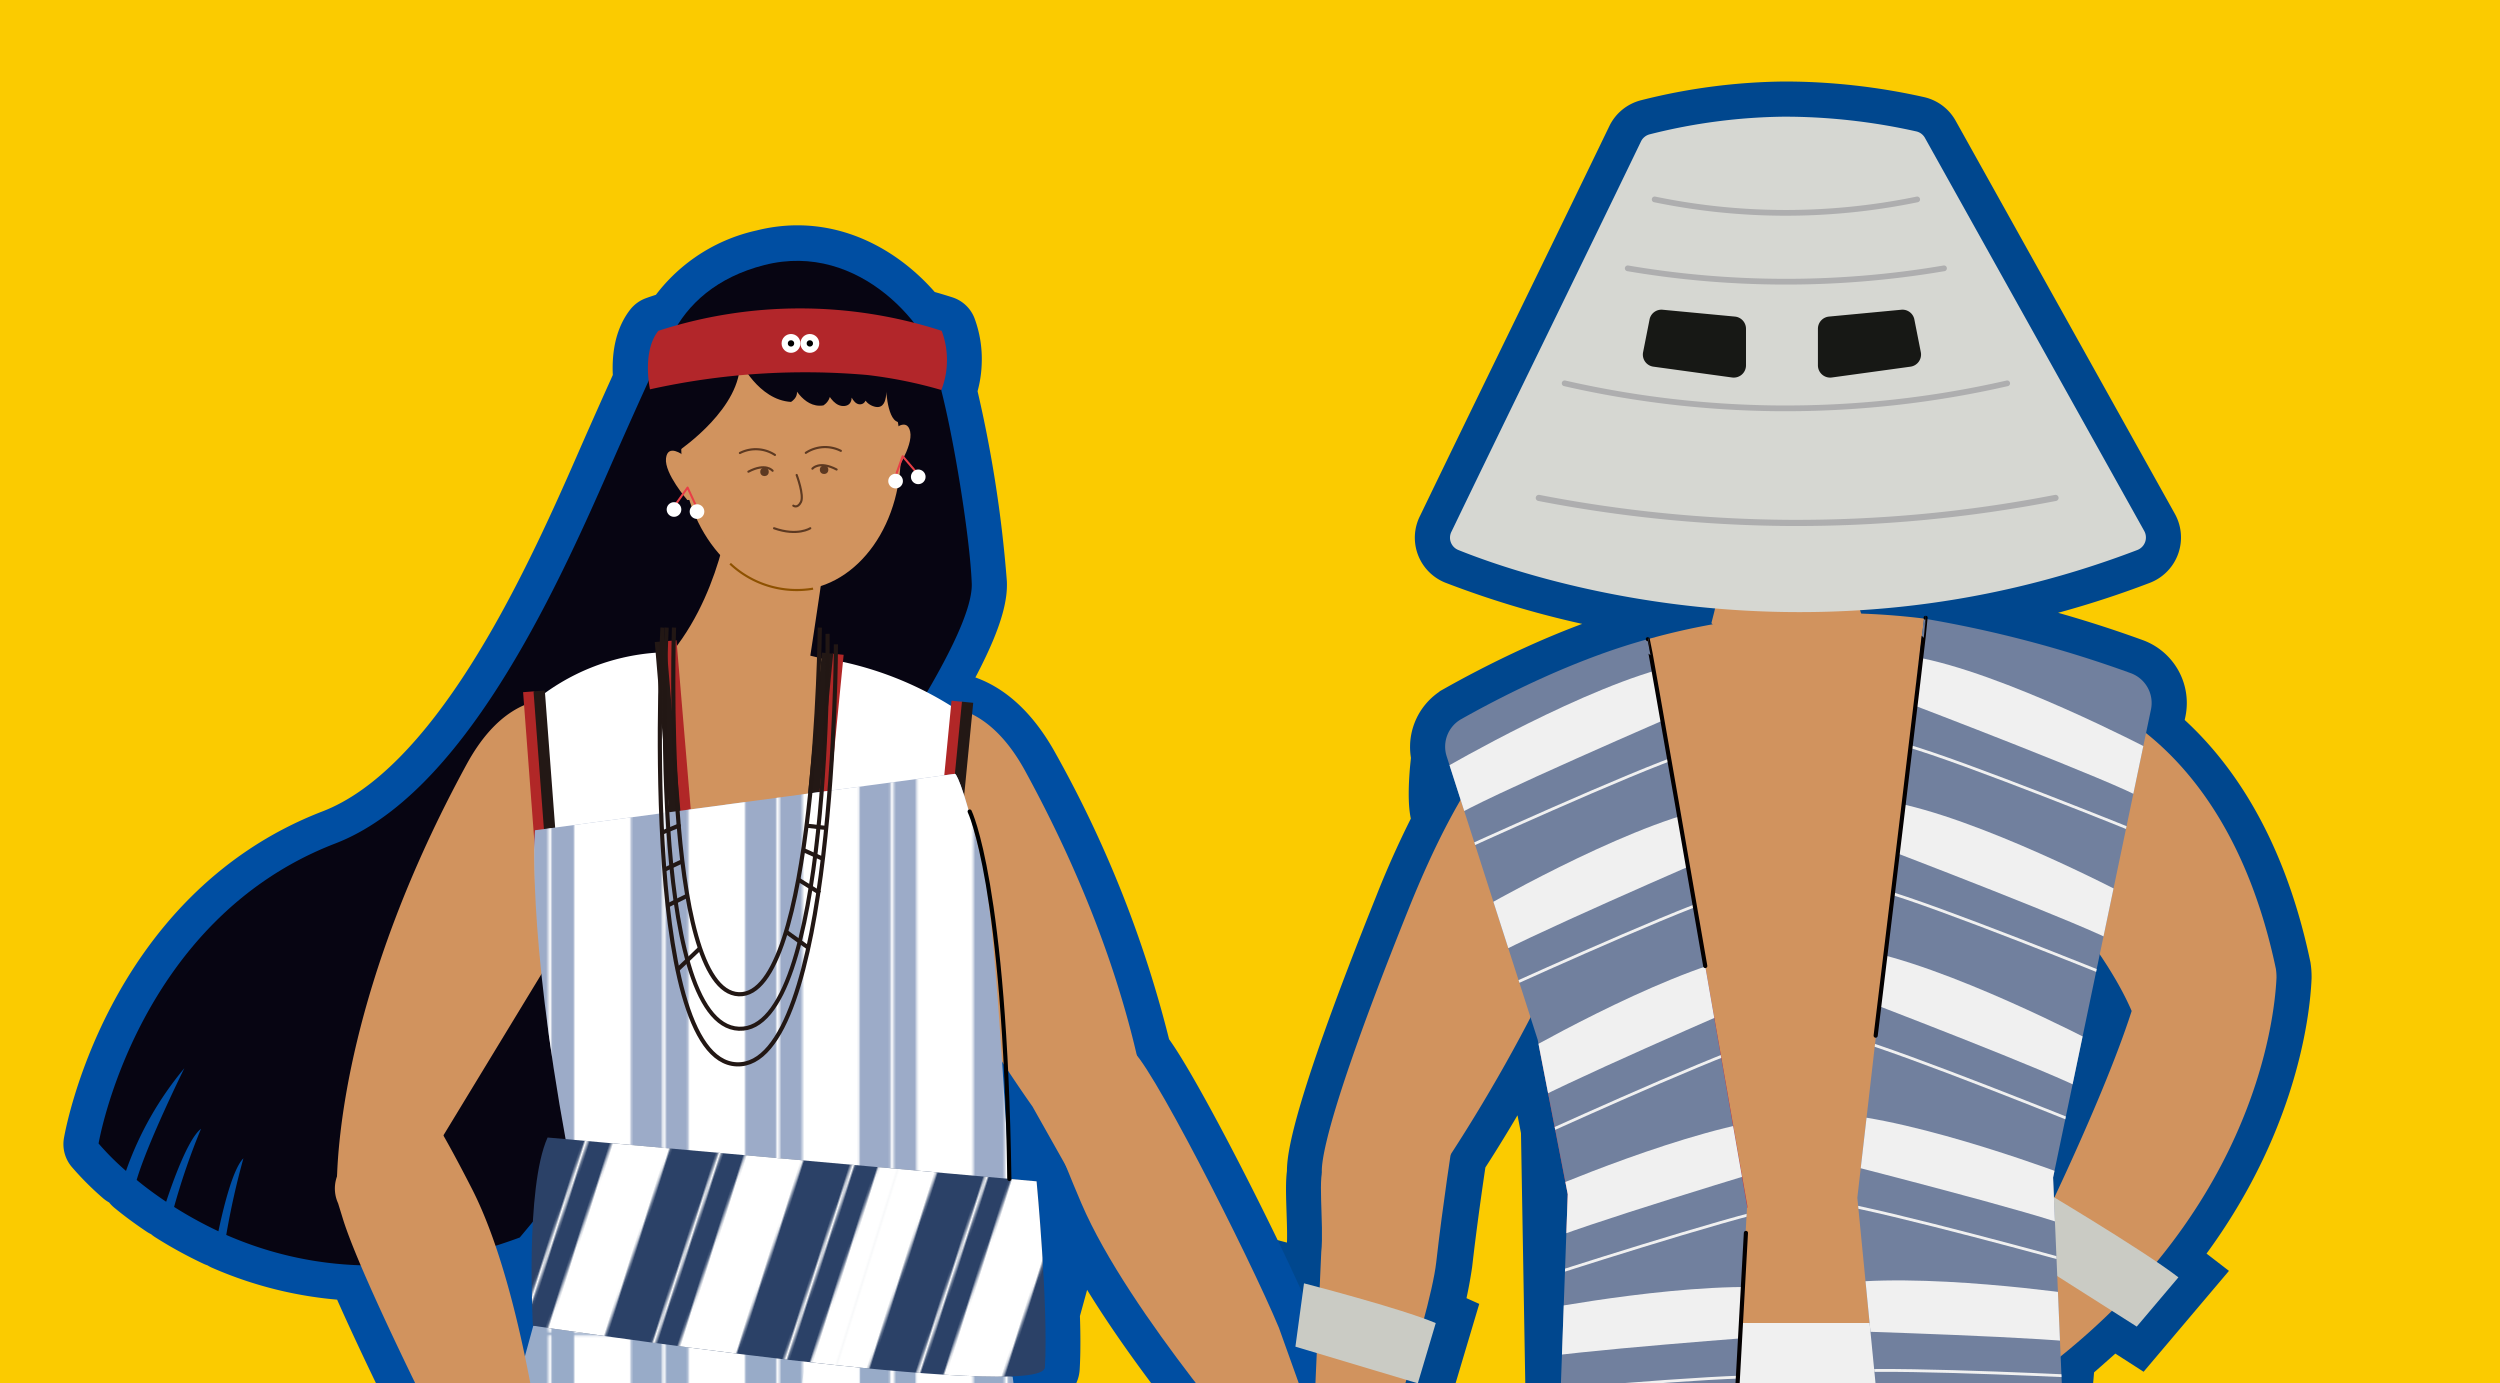 <svg id="圖層_1" data-name="圖層 1" xmlns="http://www.w3.org/2000/svg" xmlns:xlink="http://www.w3.org/1999/xlink" viewBox="0 0 300 166"><defs><style>.cls-1,.cls-10,.cls-12,.cls-17,.cls-18,.cls-19,.cls-20,.cls-22,.cls-24,.cls-26,.cls-27,.cls-31,.cls-33,.cls-34,.cls-35,.cls-41,.cls-42,.cls-43,.cls-44,.cls-46,.cls-9{fill:none;}.cls-2{fill:#fff;}.cls-3{clip-path:url(#clip-path);}.cls-4{fill:#fbcb00;}.cls-5,.cls-7{fill:#d1935e;}.cls-5{stroke:#00478e;}.cls-10,.cls-17,.cls-18,.cls-19,.cls-20,.cls-22,.cls-26,.cls-27,.cls-31,.cls-33,.cls-34,.cls-35,.cls-41,.cls-42,.cls-43,.cls-44,.cls-5,.cls-9{stroke-miterlimit:10;}.cls-5,.cls-6{stroke-width:8.44px;}.cls-6{fill:#004ea2;stroke:#004ea2;}.cls-10,.cls-12,.cls-17,.cls-18,.cls-19,.cls-20,.cls-22,.cls-24,.cls-26,.cls-27,.cls-31,.cls-41,.cls-44,.cls-46,.cls-6,.cls-9{stroke-linecap:round;}.cls-12,.cls-24,.cls-46,.cls-6{stroke-linejoin:round;}.cls-8{fill:#cacbc4;}.cls-10,.cls-12,.cls-33,.cls-9{stroke:#8e5100;}.cls-9{stroke-width:0.46px;}.cls-10{stroke-width:0.41px;}.cls-11{fill:#8e5100;}.cls-12{stroke-width:0.42px;}.cls-13{fill:#f0f0f0;}.cls-14{fill:#d22732;}.cls-15{fill:#71809e;}.cls-16{fill:#040000;}.cls-17,.cls-18,.cls-19,.cls-20{stroke:#d22732;}.cls-17,.cls-24{stroke-width:0.5px;}.cls-18{stroke-width:0.43px;}.cls-19{stroke-width:0.48px;}.cls-20{stroke-width:1px;}.cls-21{clip-path:url(#clip-path-2);}.cls-22{stroke:#f0f0f0;stroke-width:0.34px;}.cls-23{clip-path:url(#clip-path-3);}.cls-24{stroke:#040000;}.cls-25{fill:#d6d7d2;}.cls-26,.cls-27{stroke:#aeaeaf;}.cls-26{stroke-width:0.69px;}.cls-27{stroke-width:0.74px;}.cls-28{fill:#171815;}.cls-29{fill:#98abc8;}.cls-30{fill:#070512;}.cls-31{stroke:#5d3921;}.cls-31,.cls-33{stroke-width:0.26px;}.cls-32{fill:#5d3921;}.cls-34{stroke:#b12727;}.cls-34,.cls-35{stroke-width:1.36px;}.cls-35{stroke:#231815;}.cls-36{fill:#9cabc8;}.cls-37{fill:url(#新增圖樣色票_2);}.cls-38{fill:#2b4167;}.cls-39{clip-path:url(#clip-path-4);}.cls-40{fill:url(#新增圖樣色票_3);}.cls-41{stroke:#000;}.cls-41,.cls-42,.cls-44{stroke-width:0.5px;}.cls-42,.cls-43,.cls-44{stroke:#221714;}.cls-43{stroke-width:0.49px;}.cls-45{fill:#b2262a;}.cls-46{stroke:#e83e46;stroke-width:0.25px;}</style><clipPath id="clip-path"><rect class="cls-1" width="300" height="166"/></clipPath><clipPath id="clip-path-2"><path class="cls-1" d="M204.36,114.41,197.74,76.7c-9.17,2.5-18.09,7.17-22.4,9.6a3.79,3.79,0,0,0-1.74,4.46l10.92,34,3.61,18.55L187,174.63l21.06-1.16,1.59-28.74Z"/></clipPath><clipPath id="clip-path-3"><path class="cls-1" d="M246.37,141.31l11.75-56.19a3.81,3.81,0,0,0-2.4-4.33,141.86,141.86,0,0,0-24.84-6.56l-8,69.5,2.82,28.77,21.94-1.22Z"/></clipPath><pattern id="新增圖樣色票_2" data-name="新增圖樣色票 2" width="273.9" height="277.1" patternTransform="translate(-73.1 21.19) scale(0.25)" patternUnits="userSpaceOnUse" viewBox="0 0 273.9 277.1"><rect class="cls-1" width="273.9" height="277.1"/><path class="cls-2" d="M227.4,276.9a.78.78,0,0,1-.78-.78V.78a.78.78,0,0,1,1.56,0V276.12A.78.78,0,0,1,227.4,276.9Z"/><rect class="cls-2" x="239.1" y="0.2" width="27.3" height="276.9"/><path class="cls-2" d="M172.62,276.9a.78.78,0,0,1-.78-.78V.78a.78.78,0,1,1,1.56,0V276.12A.78.78,0,0,1,172.62,276.9Z"/><rect class="cls-2" x="184.32" y="0.2" width="27.3" height="276.9"/><path class="cls-2" d="M117.84,276.9a.78.78,0,0,1-.78-.78V.78a.78.78,0,0,1,1.56,0V276.12A.78.78,0,0,1,117.84,276.9Z"/><rect class="cls-2" x="129.54" y="0.2" width="27.3" height="276.9"/><path class="cls-2" d="M63.06,276.9a.78.78,0,0,1-.78-.78V.78a.78.78,0,0,1,1.56,0V276.12A.78.78,0,0,1,63.06,276.9Z"/><rect class="cls-2" x="74.76" y="0.2" width="27.3" height="276.9"/><path class="cls-2" d="M8.28,276.9a.78.78,0,0,1-.78-.78V.78a.78.78,0,1,1,1.56,0V276.12A.78.78,0,0,1,8.28,276.9Z"/><rect class="cls-2" x="19.98" y="0.2" width="27.3" height="276.9"/></pattern><clipPath id="clip-path-4"><path class="cls-1" d="M65.71,136.5l58.68,5.26s1.43,15,1,22.32c-.25,4.26-61.44-5-61.44-5S63,142.52,65.71,136.5Z"/></clipPath><pattern id="新增圖樣色票_3" data-name="新增圖樣色票 3" width="311.97" height="1396.85" patternTransform="matrix(0.24, 0.07, -0.2, 0.64, 964.39, -2600.57)" patternUnits="userSpaceOnUse" viewBox="0 0 311.97 1396.85"><rect class="cls-1" width="311.97" height="1396.85"/><path class="cls-2" d="M287.73,1393.44a.77.77,0,0,1-.71-.84l22.7-274.4a.78.78,0,1,1,1.55.13l-22.7,274.4A.77.77,0,0,1,287.73,1393.44Z"/><polygon class="cls-2" points="326.58 1396.85 299.38 1394.6 322.2 1118.64 349.41 1120.89 326.58 1396.85"/><path class="cls-2" d="M225.34,1393.44a.78.78,0,0,1-.72-.84l22.7-274.4a.79.79,0,0,1,.84-.72.8.8,0,0,1,.72.85l-22.7,274.4A.77.77,0,0,1,225.34,1393.44Z"/><polygon class="cls-2" points="264.19 1396.85 236.98 1394.6 259.81 1118.64 287.01 1120.89 264.19 1396.85"/><path class="cls-2" d="M162.94,1393.44a.77.77,0,0,1-.71-.84l22.7-274.4a.78.78,0,1,1,1.55.13l-22.7,274.4A.77.77,0,0,1,162.94,1393.44Z"/><polygon class="cls-2" points="201.79 1396.85 174.59 1394.6 197.41 1118.64 224.62 1120.89 201.79 1396.85"/><path class="cls-2" d="M100.55,1393.44a.78.78,0,0,1-.72-.84l22.7-274.4a.78.78,0,1,1,1.56.13l-22.7,274.4A.77.77,0,0,1,100.55,1393.44Z"/><polygon class="cls-2" points="139.4 1396.85 112.19 1394.6 135.02 1118.64 162.23 1120.89 139.4 1396.85"/><path class="cls-2" d="M38.15,1393.44a.77.77,0,0,1-.71-.84l22.7-274.4a.78.78,0,1,1,1.55.13L39,1392.73A.77.77,0,0,1,38.15,1393.44Z"/><polygon class="cls-2" points="77 1396.85 49.8 1394.6 72.62 1118.64 99.83 1120.89 77 1396.85"/><polygon class="cls-2" points="14.61 1396.85 -12.6 1394.6 10.23 1118.64 37.44 1120.89 14.61 1396.85"/><path class="cls-2" d="M300.21,1114.07a.77.77,0,0,1-.71-.84l22.69-274.4a.8.8,0,0,1,.85-.72.78.78,0,0,1,.71.84l-22.7,274.41A.77.77,0,0,1,300.21,1114.07Z"/><polygon class="cls-2" points="339.06 1117.48 311.85 1115.23 334.68 839.27 361.89 841.52 339.06 1117.48"/><path class="cls-2" d="M237.82,1114.07a.78.78,0,0,1-.72-.84l22.7-274.4a.78.78,0,0,1,1.56.12l-22.7,274.41A.78.78,0,0,1,237.82,1114.07Z"/><polygon class="cls-2" points="276.67 1117.48 249.46 1115.23 272.29 839.27 299.49 841.52 276.67 1117.48"/><path class="cls-2" d="M175.42,1114.07a.77.77,0,0,1-.71-.84l22.7-274.4A.78.78,0,1,1,199,839l-22.7,274.41A.77.77,0,0,1,175.42,1114.07Z"/><polygon class="cls-2" points="214.27 1117.48 187.06 1115.23 209.89 839.27 237.1 841.52 214.27 1117.48"/><path class="cls-2" d="M113,1114.07a.78.78,0,0,1-.72-.84L135,838.83a.78.78,0,0,1,1.56.12l-22.7,274.41A.77.77,0,0,1,113,1114.07Z"/><polygon class="cls-2" points="151.88 1117.48 124.67 1115.23 147.5 839.27 174.71 841.52 151.88 1117.48"/><path class="cls-2" d="M50.63,1114.07a.77.77,0,0,1-.71-.84l22.7-274.4a.78.78,0,1,1,1.55.12l-22.7,274.41A.77.77,0,0,1,50.63,1114.07Z"/><polygon class="cls-2" points="89.48 1117.48 62.28 1115.23 85.1 839.27 112.31 841.52 89.48 1117.48"/><path class="cls-2" d="M-11.76,1114.07a.78.78,0,0,1-.72-.84l22.7-274.4a.78.78,0,0,1,1.56.12l-22.7,274.41A.77.77,0,0,1-11.76,1114.07Z"/><polygon class="cls-2" points="27.09 1117.48 -0.12 1115.23 22.71 839.27 49.92 841.52 27.09 1117.48"/><path class="cls-2" d="M250.29,834.7a.78.78,0,0,1-.71-.84l22.7-274.4a.78.78,0,1,1,1.55.12L251.14,834A.78.78,0,0,1,250.29,834.7Z"/><polygon class="cls-2" points="289.14 838.11 261.94 835.86 284.76 559.9 311.97 562.15 289.14 838.11"/><path class="cls-2" d="M187.9,834.7a.77.77,0,0,1-.71-.84l22.69-274.4a.8.8,0,0,1,.85-.72.78.78,0,0,1,.71.84L188.74,834A.77.77,0,0,1,187.9,834.7Z"/><polygon class="cls-2" points="226.75 838.11 199.54 835.86 222.37 559.9 249.58 562.15 226.75 838.11"/><path class="cls-2" d="M125.51,834.7a.78.78,0,0,1-.72-.84l22.7-274.4a.78.78,0,0,1,1.56.12L126.35,834A.78.78,0,0,1,125.51,834.7Z"/><polygon class="cls-2" points="164.36 838.11 137.15 835.86 159.98 559.9 187.18 562.15 164.36 838.11"/><path class="cls-2" d="M63.11,834.7a.77.77,0,0,1-.71-.84l22.7-274.4a.78.78,0,1,1,1.55.12L64,834A.77.77,0,0,1,63.11,834.7Z"/><polygon class="cls-2" points="101.96 838.11 74.75 835.86 97.58 559.9 124.79 562.15 101.96 838.11"/><path class="cls-2" d="M.72,834.7a.78.78,0,0,1-.72-.84l22.7-274.4a.78.78,0,0,1,1.56.12L1.56,834A.77.77,0,0,1,.72,834.7Z"/><polygon class="cls-2" points="39.57 838.11 12.36 835.86 35.19 559.9 62.4 562.15 39.57 838.11"/><path class="cls-2" d="M262.77,555.33a.77.77,0,0,1-.71-.84l22.7-274.4a.78.78,0,1,1,1.55.12l-22.7,274.41A.77.77,0,0,1,262.77,555.33Z"/><polygon class="cls-2" points="301.62 558.74 274.42 556.49 297.24 280.53 324.45 282.78 301.62 558.74"/><path class="cls-2" d="M200.38,555.33a.77.77,0,0,1-.71-.84l22.69-274.4a.78.78,0,1,1,1.56.12l-22.7,274.41A.77.77,0,0,1,200.38,555.33Z"/><polygon class="cls-2" points="239.23 558.74 212.02 556.49 234.85 280.53 262.06 282.78 239.23 558.74"/><path class="cls-2" d="M138,555.33a.78.78,0,0,1-.71-.84L160,280.09a.78.78,0,1,1,1.55.12L138.83,554.62A.78.78,0,0,1,138,555.33Z"/><polygon class="cls-2" points="176.84 558.74 149.63 556.49 172.46 280.53 199.66 282.78 176.84 558.74"/><path class="cls-2" d="M75.59,555.33a.77.77,0,0,1-.71-.84l22.69-274.4a.8.8,0,0,1,.85-.72.78.78,0,0,1,.71.84L76.43,554.62A.77.77,0,0,1,75.59,555.33Z"/><polygon class="cls-2" points="114.44 558.74 87.23 556.49 110.06 280.53 137.27 282.78 114.44 558.74"/><path class="cls-2" d="M13.2,555.33a.78.78,0,0,1-.72-.84l22.7-274.4a.78.78,0,1,1,1.56.12L14,554.62A.78.78,0,0,1,13.2,555.33Z"/><polygon class="cls-2" points="52.05 558.74 24.84 556.49 47.67 280.53 74.87 282.78 52.05 558.74"/><polygon class="cls-2" points="-10.35 558.74 -37.55 556.49 -14.73 280.53 12.48 282.78 -10.35 558.74"/><path class="cls-2" d="M275.25,276a.77.77,0,0,1-.71-.84L297.24.72a.78.78,0,1,1,1.55.12l-22.7,274.41A.77.77,0,0,1,275.25,276Z"/><polygon class="cls-2" points="314.1 279.37 286.9 277.12 309.72 1.16 336.93 3.41 314.1 279.37"/><path class="cls-2" d="M212.86,276a.79.79,0,0,1-.72-.84L234.84.72a.78.78,0,0,1,1.56.12L213.7,275.25A.77.77,0,0,1,212.86,276Z"/><polygon class="cls-2" points="251.71 279.37 224.5 277.12 247.33 1.16 274.54 3.41 251.71 279.37"/><path class="cls-2" d="M150.46,276a.77.77,0,0,1-.71-.84L172.45.72A.78.78,0,1,1,174,.84L151.3,275.25A.77.77,0,0,1,150.46,276Z"/><polygon class="cls-2" points="189.31 279.37 162.11 277.12 184.93 1.16 212.14 3.41 189.31 279.37"/><path class="cls-2" d="M88.07,276a.77.77,0,0,1-.71-.84L110.05.72a.78.78,0,1,1,1.56.12L88.91,275.25A.77.77,0,0,1,88.07,276Z"/><polygon class="cls-2" points="126.92 279.37 99.71 277.12 122.54 1.16 149.75 3.41 126.92 279.37"/><path class="cls-2" d="M25.67,276a.78.78,0,0,1-.71-.84L47.66.72a.78.78,0,1,1,1.55.12L26.52,275.25A.78.78,0,0,1,25.67,276Z"/><polygon class="cls-2" points="64.53 279.37 37.32 277.12 60.15 1.16 87.35 3.41 64.53 279.37"/><polygon class="cls-2" points="2.13 279.37 -25.08 277.12 -2.25 1.16 24.96 3.41 2.13 279.37"/></pattern></defs><g class="cls-3"><rect class="cls-4" x="-3" width="306" height="166"/><rect class="cls-1" x="-3" width="306" height="166"/><path class="cls-5" d="M273.17,117.3a6.7,6.7,0,0,0-.07-1.07c-3.2-15.17-9.75-23.6-15.58-28.26l.6-2.85a3.81,3.81,0,0,0-2.4-4.33,142.38,142.38,0,0,0-24.64-6.53c0-.08,0-.12,0-.12v.12l-.19,0q-3.85-.49-7.55-.61l-.15-.45A112.29,112.29,0,0,0,256.47,66a1.61,1.61,0,0,0,.83-2.28L231,16.56a1.58,1.58,0,0,0-1-.78A72.5,72.5,0,0,0,214.17,14,68.48,68.48,0,0,0,198,16.11a1.6,1.6,0,0,0-1.08.86c-7.58,15.71-15.16,31.11-22.73,46.8A1.59,1.59,0,0,0,175,66a110.47,110.47,0,0,0,30.85,7c-.25,1.1-.43,1.81-.43,1.81l.14.16c-2.76.5-5.37,1.1-7.81,1.77h0c-9.17,2.5-18.09,7.17-22.4,9.6a3.79,3.79,0,0,0-1.74,4.46l.34,1.06-.52.3s-.64,6.11.61,6.08a109.92,109.92,0,0,0-5,10.93c-9.63,24-10.49,30.08-10.38,31.61-.35,1.91.22,6.89-.08,9.51l-.19,4.24-1.88-.5-1,7.58,2.57.77-.73,16.27c-1,1.48-5,7.15-4.88,8.08a1.49,1.49,0,0,0,1.18,1.26s-.49,1.29.1,1.8a2.85,2.85,0,0,0,1.78.42s-.37,1.58.66,2a2.77,2.77,0,0,0,2,0,1.92,1.92,0,0,0,1,1.62,2.21,2.21,0,0,0,2-.55s.47,1.19,1.44,1.34,1.28-1.25,1.28-1.25a79.56,79.56,0,0,0,1-9.33,28.21,28.21,0,0,0-.42-4.73c.93-2.73,2.74-8.19,4.41-13.71l1.36.41,2.15-7.21c-.4-.18-.87-.36-1.4-.55a52.33,52.33,0,0,0,1.46-6.74c.56-4.92,1.33-10.26,1.74-12.95.66-1,4.88-7.44,9.57-16.43l.86,2.69,2.09,10.71.74,43.06h0c-1.12,32.37-.75,70.94,1.64,117.94h1l-.09,1a4.36,4.36,0,0,0-2,2.73L185,304.39c-3.35,3.11-2.65,6.3-2.65,6.3H203c.31-3.58-2-10.06-2-10.06l-.26,0,.18-4.1h1.49l13.43-95,1.93-.07,13.44,95h1.37l.26,4.11-.16,0s-2.28,6.48-2,10.06h20.57s.7-3.19-2.65-6.3l-2.89-4.19s-.61-2.67-2.84-3v-.73h1.73c2.78-34.56,3-74.59,1.59-118l.3-7.2.74-8.6c.7-.56,5.5-4.81,6.17-5.48l3,1.93,5-5.91c-.7-.54-1.6-1.18-2.63-1.87C271.45,136,273,121.22,273.17,117.3ZM200.51,92.49l1,5.5h0ZM247.81,141l-1.27-.46,1.31-6.24L250,135l-2.1-.84.85-4.1a19.35,19.35,0,0,1,1.76.89c1.74,1.07.68-6,.68-6s-.44-.24-1.23-.64l1.64-7.84,2.11.79-2.1-.84.4-1.93a42.65,42.65,0,0,1,3.83,6.79A196.06,196.06,0,0,1,247.81,141ZM202.54,104h0l.82,4.68h0Zm.85,4.85.24,1.37h0l-.24-1.37Z"/><path class="cls-6" d="M164.8,178.21s-2.89-3.54-5.34-7a6.9,6.9,0,0,0-2.46-2.1l-3.52-9.81c-3.16-7.66-13.89-28.87-17.08-32.74a135.22,135.22,0,0,0-13.36-34c-2.69-4.92-5.74-7-8.46-7.59h0A29.94,29.94,0,0,0,111.27,83c3.37-5.78,5.44-10.41,5.34-13a147.76,147.76,0,0,0-3.68-23.23h0a10,10,0,0,0,.66-3.34A9.8,9.8,0,0,0,113,39.7c-1.09-.35-2.17-.66-3.23-.94-3.66-4.69-10.16-9-18-7A16.59,16.59,0,0,0,81.32,39c-1.52.43-2.37.75-2.37.75-1.37,1.76-1.29,4.49-1.12,6-1.18,2.61-2.77,6.15-4.6,10.33-6.84,15.67-17.82,39.37-33,45.22-23.89,9.2-28.4,36-28.4,36a32.09,32.09,0,0,0,3.29,3.29,39.72,39.72,0,0,1,7-12.32s-4.4,8.9-5.72,13.4c1,.83,2.2,1.72,3.54,2.62.75-2.27,2.62-7.57,4.18-8.75a82,82,0,0,0-3.23,9.37,48.51,48.51,0,0,0,5.32,2.92c.53-2.53,1.7-7.48,3-8.75a93.43,93.43,0,0,0-2.06,9.19,43.51,43.51,0,0,0,16.14,3.63c4.08,9.58,11.79,24.77,14.46,30l-9.19,33.69a4.23,4.23,0,0,0,4.29,5.34l29-1.4a8.77,8.77,0,0,0,4.08-.52h0l36.53,1.88A5.16,5.16,0,0,0,127.8,215L122,169.39c.42-1.47.84-2.93,1.24-4.37,1.33-.17,2.08-.47,2.11-.94.11-1.84.1-4.19,0-6.65,1.66-6,3-11,3.89-14.14l.47,1.12c4.64,10.87,16.79,25.59,21,30.52,0,2.31,0,5.06,0,5.83a11.39,11.39,0,0,0,.58,3c.92,2,2,4,1.84,5.94,0,0,2.63-.74,1.52-4a10.23,10.23,0,0,1-.28-3.07c.63.6,1.23,1.13,1.43,1.33.88.91,3.58,8.06,3.91,9s.85,1.05,1.32-.54-2.29-9.06-2.29-9.06l.22.1c1.47,2.26,3,7.8,3,7.8s1.34,3.32,2.43,1.67S161,182.21,161,182.21l.27-.21a76,76,0,0,1,3.59,7.61c.84,2.47,1.75.69,1.75.69.51-2.9-2.9-9.08-3.17-9.55,1,.6,3.9,5.65,3.9,5.65s.84,1.66,1.56.28S164.8,178.21,164.8,178.21Zm-101-28.5c-.79,2.6-1.52,5-2.16,7.19-.64-2.51-1.37-5-2.18-7.38,1-.3,1.92-.62,2.91-1l1.55-1.87C63.86,147.69,63.83,148.71,63.8,149.71ZM121,134.53c-.08-2.28-.16-4.43-.26-6.46,1.9,2.87,3.18,4.67,3.18,4.67l3,5.27Zm42.33,46.16h0C163.24,180.7,163.13,180.7,163.3,180.69Z"/><path class="cls-7" d="M273.1,116.23c-6.5-30.83-26.85-33.85-26.85-33.85s-7.38,16.4-2.1,22.32c2.4,2.69,8.73,9.83,11.65,16.62-3.72,11.59-12.88,29.86-12.88,29.86L243,166c27.35-19.43,29.94-43.5,30.18-48.67A6.7,6.7,0,0,0,273.1,116.23Z"/><path class="cls-8" d="M243.89,142.12s13.06,7.72,17.52,11.16l-5,5.91-16.29-10.35Z"/><path class="cls-7" d="M191.71,85.45s-9.58-9-22.7,23.68c-12.45,31-10.24,32.12-10.24,32.12L174,138.66a197.76,197.76,0,0,0,14.15-25.77C194.73,98.39,198.87,90.39,191.71,85.45Z"/><path class="cls-7" d="M158.55,150.25l-1.42,32,6.62-1.18s7.82-22.69,8.6-29.62,2-14.72,2-14.72S162.89,138.82,159,140C158,140.3,158.91,147.05,158.55,150.25Z"/><path class="cls-7" d="M208,62.44l11.59-.67,3.91,12.37c-1.89,2.74-6.3,4.46-10.13,4.46-4.12,0-7.64-3.37-8-3.83C205.41,74.77,207.33,66.83,208,62.44Z"/><path class="cls-7" d="M226.17,53s1.85-1.43,2.05.36c.13,1.13-.91,2.79-1.69,3.86a2.43,2.43,0,0,1-2.07,1h0Z"/><path class="cls-7" d="M200.67,51.77s-1.68-1.62-2.07.14,2,5.15,2,5.15l1.24.06Z"/><ellipse class="cls-7" cx="213.44" cy="52.41" rx="16.52" ry="12.96" transform="translate(149.98 262.82) rotate(-87.01)"/><path class="cls-9" d="M207.47,51s1.42-.49,4.37.43"/><path class="cls-10" d="M207.76,53.56s1.94-1.22,3.16-.08"/><circle class="cls-11" cx="209.66" cy="53.77" r="0.84"/><path class="cls-9" d="M219.84,51.45s-1.42-.49-4.37.43"/><path class="cls-10" d="M219.55,54s-1.94-1.21-3.16-.08"/><circle class="cls-11" cx="217.66" cy="54.19" r="0.84"/><path class="cls-12" d="M212.65,54l-.49,3.84a.62.62,0,0,0,.5.7,2,2,0,0,0,1.42-.16"/><path class="cls-12" d="M212.15,61.21a9.81,9.81,0,0,0,4.45-.07"/><path class="cls-7" d="M230.88,74.23a84.28,84.28,0,0,0-33.14,2.47l11.95,68-1.59,28.74,17.55-1-2.82-28.77Z"/><polygon class="cls-13" points="187.59 158.76 247.03 158.76 246.2 178.55 187.35 178.55 187.59 158.76"/><polygon class="cls-14" points="203.63 110.24 184.73 125.83 188.13 143.33 187.97 147.95 209.68 144.94 209.69 144.73 203.63 110.24"/><path class="cls-15" d="M204.36,114.41,197.74,76.7c-9.17,2.5-18.09,7.17-22.4,9.6a3.79,3.79,0,0,0-1.74,4.46l10.92,34,3.61,18.55L187,174.63l21.06-1.16,1.59-28.74Z"/><path class="cls-15" d="M246.37,141.31l11.75-56.19a3.81,3.81,0,0,0-2.4-4.33,141.86,141.86,0,0,0-24.84-6.56l-8,69.5,2.82,28.77,21.94-1.22Z"/><path class="cls-16" d="M217.19,41.88s-.89,2.85-5,4.19l1-3.52s-2.3,3.77-5,4.19V44.31s-2.52,4.36-4.72,3.6l1.1-3.68a13.12,13.12,0,0,0-4,7.5s-3.3-5-.53-13.2,12.91-8.37,19.84-7.45,9.3,10.55,9.3,10.55,1.57,7.07-2.73,11.45c0,0-1.29-8.93-3.55-10.69l1.2,4.08a.32.32,0,0,1-.55.3C221.89,45,218.76,41.7,217.19,41.88Z"/><path class="cls-10" d="M207.76,67.43a8.74,8.74,0,0,0,5.68,1.48,19.8,19.8,0,0,0,6.4-2.36"/><path class="cls-2" d="M198.76,40.05c2.29-.85,14.29-4.77,31,0a.79.79,0,0,1,.57.6,14.7,14.7,0,0,1,.29,2.71,13.88,13.88,0,0,1-.19,2.62.8.8,0,0,1-1.13.61,33.66,33.66,0,0,0-8.12-2.75,38.74,38.74,0,0,0-21.95,2.19.8.8,0,0,1-1.07-.61,11.41,11.41,0,0,1-.19-2.31,11.68,11.68,0,0,1,.3-2.52A.82.82,0,0,1,198.76,40.05Z"/><path class="cls-16" d="M212.15,38.2s1.26,2.75-.13,4.94c0,0,3-.08,4.79.09,0,0-1.58-2.69-.42-5A13.16,13.16,0,0,0,212.15,38.2Z"/><path class="cls-17" d="M212.78,40.88s.9-.52,3.21,0"/><circle class="cls-2" cx="214.29" cy="40.63" r="0.75"/><path class="cls-16" d="M204.56,39s1.62,2.55.54,4.91c0,0,3-.49,4.76-.57,0,0-1.93-2.44-1.1-4.92A13.15,13.15,0,0,0,204.56,39Z"/><path class="cls-17" d="M205.54,41.6s.83-.64,3.19-.45"/><circle class="cls-2" cx="207" cy="41.14" r="0.75"/><path class="cls-16" d="M199.11,39.85a9.28,9.28,0,0,1,.69,5.25,23.25,23.25,0,0,1,3.3-.4A9.29,9.29,0,0,1,202,39.42,6,6,0,0,0,199.11,39.85Z"/><path class="cls-18" d="M200,42.62s.54-.64,2.2-.33"/><ellipse class="cls-2" cx="200.95" cy="42.21" rx="0.52" ry="0.81" transform="translate(-4.02 30.03) rotate(-8.46)"/><path class="cls-16" d="M220.08,38.66s.83,2.91-.88,4.86c0,0,3,.39,4.73.82,0,0-1.16-2.9.34-5A13,13,0,0,0,220.08,38.66Z"/><path class="cls-17" d="M220.29,41.4s1-.37,3.18.48"/><circle class="cls-2" cx="221.82" cy="41.38" r="0.75"/><path class="cls-16" d="M226.56,39.67s.4,3.1-1.25,5.13a36.06,36.06,0,0,1,3.93,1,7.75,7.75,0,0,1,.82-5.32A9,9,0,0,0,226.56,39.67Z"/><path class="cls-19" d="M226.45,42.58s.87-.37,2.66.58"/><ellipse class="cls-2" cx="227.75" cy="42.59" rx="0.8" ry="0.64" transform="translate(136.79 255.7) rotate(-77.48)"/><path class="cls-20" d="M198.76,40.05s12.92-4.92,31,0"/><path class="cls-20" d="M199,45.9s12.06-5.77,30.9.51"/><g class="cls-21"><path class="cls-13" d="M173.42,92.12s17.2-10,27.68-12.29l.74,5.63S177.42,96,174.36,98.09C172.67,99.24,173.42,92.12,173.42,92.12Z"/><path class="cls-22" d="M175.05,102.11s20.83-9.52,27.48-11.71"/><path class="cls-13" d="M177.2,109.34s17.21-10,27.69-12.29l.74,5.63s-24.42,10.55-27.48,12.63C176.46,116.45,177.2,109.34,177.2,109.34Z"/><path class="cls-22" d="M178.84,119.33s20.83-9.52,27.47-11.71"/><path class="cls-13" d="M181.68,126.9s17.2-10,27.69-12.28l.73,5.62s-24.42,10.55-27.48,12.63C180.93,134,181.68,126.9,181.68,126.9Z"/><path class="cls-22" d="M183.31,136.9s20.83-9.53,27.48-11.72"/><path class="cls-13" d="M184.73,143.13s18.24-7.93,28.92-9l.08,5.67s-25.47,7.66-28.75,9.37C183.17,150.11,184.73,143.13,184.73,143.13Z"/><path class="cls-22" d="M185.2,153.25s21.79-7.06,28.64-8.46"/><path class="cls-13" d="M184.5,157.21s19.53-3.78,30.19-2.51l-1.15,5.55s-26.53,1.95-30.1,2.91C181.46,163.69,184.5,157.21,184.5,157.21Z"/><path class="cls-22" d="M182.76,167.19s22.81-2.16,29.8-2"/></g><g class="cls-23"><path class="cls-13" d="M257.89,89.88s-17.62-9.23-28.19-11.07l-.49,5.65s24.86,9.48,28,11.42C259,97,257.89,89.88,257.89,89.88Z"/><path class="cls-22" d="M256.7,99.93s-21.23-8.6-28-10.5"/><path class="cls-13" d="M254.86,107.24S237.24,98,226.67,96.18l-.49,5.65s24.85,9.48,28,11.42C255.92,114.32,254.86,107.24,254.86,107.24Z"/><path class="cls-22" d="M253.67,117.3s-21.23-8.61-28-10.5"/><path class="cls-13" d="M251.15,125s-17.62-9.23-28.19-11.07l-.49,5.65s24.85,9.48,28,11.42C252.21,132.06,251.15,125,251.15,125Z"/><path class="cls-22" d="M250,135s-21.23-8.6-28-10.5"/><path class="cls-13" d="M248.81,141.33s-18.57-7.13-29.28-7.73l.17,5.67s25.78,6.54,29.13,8.1C250.68,148.24,248.81,141.33,248.81,141.33Z"/><path class="cls-22" d="M248.79,151.46s-22.08-6.1-29-7.2"/><path class="cls-13" d="M249.66,155.39s-19.68-2.93-30.27-1.19l1.39,5.5s26.59.79,30.2,1.59C253,161.73,249.66,155.39,249.66,155.39Z"/><path class="cls-22" d="M251.83,165.29S229,164.12,222,164.54"/></g><path class="cls-24" d="M197.74,76.7c.09,0,6.89,39.22,6.89,39.22"/><path class="cls-24" d="M231.08,74.14c.09,0-6,50.14-6,50.14"/><line class="cls-24" x1="209.51" y1="147.95" x2="208.15" y2="172.5"/><path class="cls-25" d="M175,66c7.62,3.08,42,15.11,81.48,0a1.61,1.61,0,0,0,.83-2.28L231,16.56a1.58,1.58,0,0,0-1-.78A72.5,72.5,0,0,0,214.17,14,68.48,68.48,0,0,0,198,16.11a1.6,1.6,0,0,0-1.08.86c-7.58,15.71-15.16,31.11-22.73,46.8A1.59,1.59,0,0,0,175,66Z"/><path class="cls-26" d="M198.56,23.93a77.81,77.81,0,0,0,15.09,1.61,78,78,0,0,0,16.41-1.61"/><path class="cls-26" d="M195.33,32.2a112.5,112.5,0,0,0,18.19,1.6,112.52,112.52,0,0,0,19.76-1.6"/><path class="cls-26" d="M187.76,46a119.57,119.57,0,0,0,25.55,3,119.39,119.39,0,0,0,27.55-3"/><path class="cls-27" d="M184.66,59.75a163.19,163.19,0,0,0,30,3,162.61,162.61,0,0,0,32-3"/><path class="cls-28" d="M199.53,37.17l8.66.82a1.47,1.47,0,0,1,1.33,1.46v4.4a1.47,1.47,0,0,1-1.66,1.45L198.41,44a1.46,1.46,0,0,1-1.24-1.73l.79-4A1.46,1.46,0,0,1,199.53,37.17Z"/><path class="cls-28" d="M228.14,37.17l-8.67.82a1.47,1.47,0,0,0-1.32,1.46v4.4a1.47,1.47,0,0,0,1.66,1.45L229.26,44a1.47,1.47,0,0,0,1.24-1.73l-.79-4A1.46,1.46,0,0,0,228.14,37.17Z"/><path class="cls-8" d="M156.48,154s11.64,3,15.81,4.77L170.14,166l-14.69-4.4Z"/><path class="cls-29" d="M114.58,164.58c-1.6.38-14.79,57-32.77,54.87l-29,1.4a4.23,4.23,0,0,1-4.29-5.34L64,159.07Z"/><path class="cls-29" d="M121.52,165.2,127.8,215a5.16,5.16,0,0,1-5.38,5.79l-36.53-1.88,11.68-59.86Z"/><path class="cls-30" d="M116.61,70c-.22-5.8-2.46-19.57-4.26-25.32-2.23-7.16-9.57-11.07-15.55-12C86,30.93,80,41,80,41s-2.86,6.1-6.77,15c-6.84,15.67-17.82,39.37-33,45.22-23.89,9.2-28.4,36-28.4,36a32.09,32.09,0,0,0,3.29,3.29,39.72,39.72,0,0,1,7-12.32s-4.4,8.9-5.72,13.4c1,.83,2.2,1.72,3.54,2.62.75-2.27,2.62-7.57,4.18-8.75a82,82,0,0,0-3.23,9.37,48.51,48.51,0,0,0,5.32,2.92c.53-2.53,1.7-7.48,3-8.75a93.43,93.43,0,0,0-2.06,9.19c8.58,3.75,20.52,5.78,35.22.31C62.37,148.53,117.12,83.08,116.61,70Z"/><path class="cls-30" d="M70.93,142.63c-2.42-7.95-4.05-25.54-3.87-26.33l5.5-14.12-.45,9.61a26.15,26.15,0,0,0,2.77,12.94l6.79,17.82Z"/><path class="cls-7" d="M106.79,86.36s9.34-6.48,16.25,6.19c14.31,26.22,15.56,45.25,15.6,50.62a1.38,1.38,0,0,1-1.52,1.38l-7.72-2-5.51-9.78S96.24,94.11,106.79,86.36Z"/><path class="cls-7" d="M152.22,176.62s-16.8-19-22.45-32.21S125.35,131,125.35,131L135.67,126c1.64,0,14.32,24.92,17.81,33.36l4.76,13.29Z"/><path class="cls-7" d="M82,54.63s-1.87-1.45-2.08.37,2.56,5,2.56,5l1.26-.06Z"/><path class="cls-7" d="M107.12,51.64s1.71-1.64,2.1.15-2,5.23-2,5.23l-1.27.06Z"/><ellipse class="cls-7" cx="94.92" cy="54.08" rx="13.16" ry="16.78" transform="translate(-2.69 5.02) rotate(-2.99)"/><path class="cls-7" d="M96.91,80.84c.93-6.06,2.22-14.6,2.11-14.67L95.71,67c-3.49-3-6.55-10.72-8.07-6.39.06,0-1.07,11.45-8.17,19,0,.1.08.19.13.29C84.51,84,95.25,85.42,96.91,80.84Z"/><path class="cls-31" d="M88.79,54.36a4.21,4.21,0,0,1,4.2.23"/><path class="cls-31" d="M92.71,56.49s-.8-1-2.9.11"/><circle class="cls-32" cx="91.74" cy="56.62" r="0.51"/><path class="cls-31" d="M100.9,54.1a4.2,4.2,0,0,0-4.2.24"/><path class="cls-31" d="M97.49,56.24s.8-1,2.9.1"/><circle class="cls-32" cx="98.89" cy="56.37" r="0.51"/><path class="cls-31" d="M95.6,57s.92,2.44.51,3.25-.91.43-.91.43"/><path class="cls-31" d="M97.23,63.39s-1.53,1-4.34,0"/><path class="cls-33" d="M87.62,67.64a11.68,11.68,0,0,0,9.95,3"/><path class="cls-7" d="M72.27,85.52S62.93,79,56,91.71C41.71,117.93,40.46,137,40.42,142.33a1.36,1.36,0,0,0,1.52,1.37l9-3.72,19.94-32.81S78,90.61,72.27,85.52Z"/><path class="cls-30" d="M88.79,43.3S91,48,94.92,48.23c0,0,1.62-.92,0-2.47,0,0,1.37,3.3,3.88,2.89,0,0,2.15-1.17-.42-3.93,0,0,.93,4.17,2.94,4s0-4.21,0-4.21.5,4.26,2,4,0-4,0-4-.67,3.43,1.42,4.22,1.55-2.7,1.55-2.7.07,4.2,1.44,4.6.36,0,.36,0,5.77-.1,4.76-5.62-9.62-16.13-21.11-13.21-14.07,13-12.27,19.73c0,0,.86,2.57,2.2,2.41C81.67,53.9,89.06,48.9,88.79,43.3Z"/><path class="cls-7" d="M74.49,79.37s-6.43,15-4.27,19.76c1.47,3.21,7,7.93,13.54,8,8,.12,23.28-5.74,25.33-9.53s-6.6-16.82-6.6-16.82S96.56,75.4,74.49,79.37Z"/><path class="cls-2" d="M78.75,78.32l3,25.08L64.2,106.16,64,84.25A25.89,25.89,0,0,1,78.75,78.32Z"/><path class="cls-2" d="M99.31,79.07l-2.31,22,17.36,5.1L114.58,85A40.88,40.88,0,0,0,99.31,79.07Z"/><line class="cls-34" x1="63.45" y1="83.01" x2="65.21" y2="106.33"/><line class="cls-35" x1="64.7" y1="82.91" x2="66.46" y2="106.23"/><line class="cls-34" x1="82.51" y1="100.71" x2="80.5" y2="76.89"/><line class="cls-35" x1="81.26" y1="100.82" x2="79.25" y2="76.99"/><line class="cls-34" x1="98.31" y1="101.33" x2="100.56" y2="78.51"/><line class="cls-35" x1="97.06" y1="101.2" x2="99.31" y2="78.38"/><line class="cls-34" x1="114.86" y1="84.15" x2="112.62" y2="107.17"/><line class="cls-35" x1="116.11" y1="84.27" x2="113.86" y2="107.3"/><path class="cls-36" d="M117.84,103.4c-2.48-10.29-3.23-10.54-3.23-10.54L64.2,99.63s-1,11.65,3.77,37.62c-.35,1.13-1.63,6.17-3.44,13.54h57.36C121.08,146.45,119.89,111.88,117.84,103.4Z"/><path class="cls-37" d="M117.84,103.4c-2.48-10.29-3.23-10.54-3.23-10.54L64.2,99.63s-1,11.65,3.77,37.62c-.35,1.13-1.63,6.17-3.44,13.54h57.36C121.08,146.45,119.89,111.88,117.84,103.4Z"/><path class="cls-37" d="M114.58,164.58c-1.6.38-14.79,57-32.77,54.87l-29,1.4a4.23,4.23,0,0,1-4.29-5.34L64,159.07Z"/><path class="cls-37" d="M121.52,165.2,127.8,215a5.16,5.16,0,0,1-5.38,5.79l-36.53-1.88,11.68-59.86Z"/><path class="cls-7" d="M65.71,179.63s-2.52-24.17-9.09-37-7.47-12-7.47-12L41.09,140a4.25,4.25,0,0,0-.52,4.39l.54,1.75c2.65,8.74,17.58,37.51,17.58,37.51Z"/><path class="cls-38" d="M65.71,136.5l58.68,5.26s1.43,15,1,22.32c-.25,4.26-61.44-5-61.44-5S63,142.52,65.71,136.5Z"/><g class="cls-39"><path class="cls-40" d="M78.22,109.32l52,30.65s-10.39,38.77-16.51,57.24C110.1,208,58.87,166.4,58.87,166.4S70.87,123.87,78.22,109.32Z"/></g><path class="cls-41" d="M116.36,97.38s4.26,8.69,4.76,44.09"/><path class="cls-42" d="M80.88,75.31s-1.48,43.61,7.77,44,9.73-44,9.73-44"/><path class="cls-42" d="M79.5,75.31s-2.92,51.93,8.9,52.41,11.91-50.4,11.91-50.4"/><path class="cls-43" d="M80,75.31S77.58,123,88.67,123.45,99.31,76.06,99.31,76.06"/><line class="cls-44" x1="79.5" y1="99.89" x2="81.45" y2="99.08"/><line class="cls-42" x1="79.72" y1="104.37" x2="81.76" y2="103.4"/><line class="cls-42" x1="96.79" y1="99.08" x2="99.31" y2="99.38"/><line class="cls-42" x1="96.39" y1="102" x2="98.81" y2="103.09"/><line class="cls-42" x1="95.8" y1="105.55" x2="98.38" y2="107.16"/><line class="cls-42" x1="80.11" y1="108.66" x2="82.48" y2="107.48"/><line class="cls-42" x1="84" y1="113.79" x2="81.3" y2="116.36"/><line class="cls-42" x1="94.33" y1="111.81" x2="97.09" y2="113.79"/><path class="cls-45" d="M79,39.7a55.06,55.06,0,0,1,34,0,9.8,9.8,0,0,1,.63,3.76,9.68,9.68,0,0,1-.67,3.34A54.33,54.33,0,0,0,104.08,45,85.78,85.78,0,0,0,78,46.72S77,42.21,79,39.7Z"/><circle class="cls-2" cx="94.92" cy="41.21" r="1.13"/><circle class="cls-2" cx="97.18" cy="41.21" r="1.13"/><circle cx="94.92" cy="41.21" r="0.38"/><circle cx="97.18" cy="41.21" r="0.38"/><polyline class="cls-46" points="80.88 60.8 82.51 58.51 83.72 61.14"/><circle class="cls-2" cx="80.88" cy="61.14" r="0.88"/><circle class="cls-2" cx="83.64" cy="61.39" r="0.88"/><polyline class="cls-46" points="107.37 57.4 108.32 54.75 110.2 56.95"/><circle class="cls-2" cx="107.47" cy="57.73" r="0.88"/><circle class="cls-2" cx="110.19" cy="57.22" r="0.88"/></g></svg>
